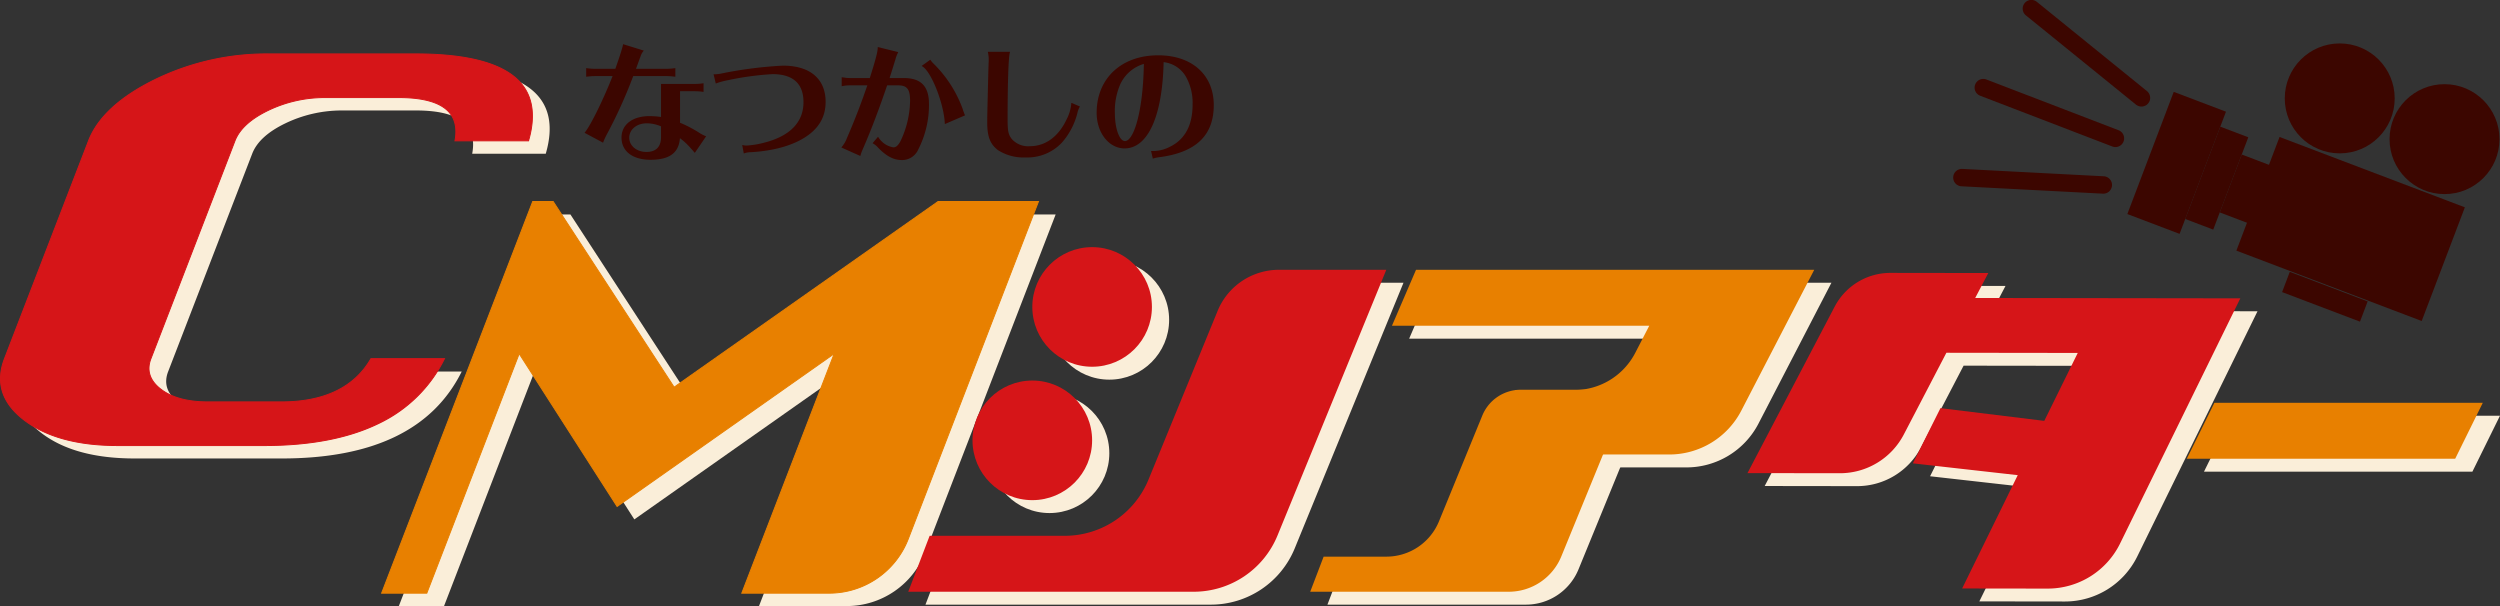 <svg xmlns="http://www.w3.org/2000/svg" width="581.092" height="140.874" viewBox="0 0 581.092 140.874">
  <rect x="0" y="0" width="581.092" height="140.874" fill="#333333" stroke="none"/>
  <g id="img_1" transform="translate(-439.458 -222.173)">
    <g id="グループ_5" data-name="グループ 5">
      <g id="グループ_4" data-name="グループ 4">
        <g id="グループ_3" data-name="グループ 3">
          <g id="グループ_1" data-name="グループ 1">
            <circle id="楕円形_1" data-name="楕円形 1" cx="12.776" cy="12.776" r="12.776" transform="translate(970.521 232.267)" fill="#3c0600"/>
          </g>
          <g id="グループ_2" data-name="グループ 2">
            <circle id="楕円形_2" data-name="楕円形 2" cx="12.776" cy="12.776" r="12.776" transform="translate(994.878 241.738)" fill="#3c0600"/>
          </g>
        </g>
        <rect id="長方形_1" data-name="長方形 1" width="28.262" height="46.07" transform="matrix(0.355, -0.935, 0.935, 0.355, 959.276, 280.433)" fill="#3c0600"/>
        <rect id="長方形_2" data-name="長方形 2" width="14.4" height="6.961" transform="matrix(0.355, -0.935, 0.935, 0.355, 955.414, 271.55)" fill="#3c0600"/>
        <rect id="長方形_3" data-name="長方形 3" width="22.95" height="6.961" transform="matrix(0.355, -0.935, 0.935, 0.355, 947.388, 273.071)" fill="#3c0600"/>
        <rect id="長方形_4" data-name="長方形 4" width="30.375" height="12.985" transform="matrix(0.355, -0.935, 0.935, 0.355, 933.932, 271.925)" fill="#3c0600"/>
        <rect id="長方形_5" data-name="長方形 5" width="5.033" height="19.357" transform="matrix(0.355, -0.935, 0.935, 0.355, 969.902, 290.066)" fill="#3c0600"/>
      </g>
    </g>
    <g id="グループ_11" data-name="グループ 11">
      <g id="グループ_6" data-name="グループ 6">
        <path id="パス_1" data-name="パス 1" d="M575.948,238.28a13.863,13.863,0,0,0,1.874.121h4.841c1.031-2.948,1.594-4.681,1.813-5.653l4.215,1.307a3.708,3.708,0,0,0-.624,1.307l-.093.213c-.438,1.216-.782,2.127-1.032,2.826h7.372a13.556,13.556,0,0,0,1.874-.121v1.459a13.41,13.41,0,0,0-1.874-.122h-7.839a110.671,110.671,0,0,1-6.341,13.982,15.065,15.065,0,0,0-.625,1.4l-3.811-2.036c1.406-1.794,4.467-8.055,6.5-13.344h-4.373a14.026,14.026,0,0,0-1.874.122Zm24.925,3.647a13.537,13.537,0,0,0,1.874-.121v1.459a13.391,13.391,0,0,0-1.874-.122h-3.592v7.721a28.707,28.707,0,0,1,4.623,2.4,8.712,8.712,0,0,0,1.312.7l-2.28,3.343c-.313-.364-.344-.4-.874-1l-.157-.152a14.256,14.256,0,0,0-2.624-2.31c-.093,3.587-2.186,5.228-6.622,5.228-4.029,0-6.5-1.854-6.5-4.924,0-2.857,2.467-4.741,6.278-4.741a19.384,19.384,0,0,1,2.905.243v-7.721Zm-7.527,9.453a8.894,8.894,0,0,0-3.561-.79c-2.436,0-4.31,1.55-4.31,3.587,0,2.006,1.842,3.556,4.248,3.556,2.342,0,3.623-1.277,3.623-3.678Z" fill="#3c0600"/>
        <path id="パス_2" data-name="パス 2" d="M590.659,259.313c-4.156,0-6.739-1.98-6.739-5.167,0-3.028,2.56-4.984,6.521-4.984a19.343,19.343,0,0,1,2.662.2v-7.681h7.77a13.11,13.11,0,0,0,1.846-.121l.271-.031v2l-.271-.031a13.1,13.1,0,0,0-1.846-.12h-3.349V250.7a29.231,29.231,0,0,1,4.507,2.358,8.447,8.447,0,0,0,1.268.678l.293.107-2.635,3.863-.206-.241c-.192-.225-.278-.322-.44-.507l-.575-.632A13.838,13.838,0,0,0,597.5,254.3C597.243,257.717,595.057,259.313,590.659,259.313Zm-.218-9.666c-3.666,0-6.035,1.766-6.035,4.5,0,2.932,2.337,4.682,6.253,4.682,4.321,0,6.289-1.54,6.38-4.992l.012-.451.369.258a14.415,14.415,0,0,1,2.666,2.347l.144.14.446.507.237.272,1.937-2.839a11.181,11.181,0,0,1-1.075-.6,28.6,28.6,0,0,0-4.585-2.382l-.152-.061V242.9h3.835a12.7,12.7,0,0,1,1.631.093v-.915a12.881,12.881,0,0,1-1.631.092h-7.284v7.762l-.281-.045A19.26,19.26,0,0,0,590.441,249.647Zm-.718,8.329c-2.519,0-4.492-1.669-4.492-3.8,0-2.184,1.958-3.83,4.554-3.83a9.146,9.146,0,0,1,3.657.811l.147.063v2.834C593.589,256.583,592.216,257.976,589.723,257.976Zm.062-7.143c-2.319,0-4.067,1.437-4.067,3.344,0,1.889,1.721,3.313,4.005,3.313,2.211,0,3.38-1.188,3.38-3.435v-2.514A8.6,8.6,0,0,0,589.785,250.833Zm-10.15,4.507-4.306-2.3.178-.228c1.369-1.747,4.348-7.849,6.334-12.951h-4.019a11.841,11.841,0,0,0-1.55.09l-.567.057v-2l.275.036a13.572,13.572,0,0,0,1.842.12h4.669c1.034-2.963,1.542-4.552,1.747-5.464l.059-.257,4.8,1.488-.213.277a3.343,3.343,0,0,0-.574,1.2l-.115.266c-.228.638-.436,1.2-.618,1.7-.105.287-.2.549-.289.789h7.026a13.274,13.274,0,0,0,1.846-.12l.272-.032v2l-.272-.031a13.123,13.123,0,0,0-1.846-.12h-7.673a111.39,111.39,0,0,1-6.3,13.86,14.937,14.937,0,0,0-.611,1.366Zm-3.573-2.46,3.322,1.776c.173-.422.347-.806.534-1.168a111.459,111.459,0,0,0,6.33-13.958l.061-.155h8.005a12.717,12.717,0,0,1,1.631.092v-.915a12.9,12.9,0,0,1-1.631.092H586.6l.116-.324c.116-.324.252-.694.407-1.118.182-.491.389-1.056.624-1.71l.1-.228a5.64,5.64,0,0,1,.454-1.077l-3.649-1.131c-.245.981-.77,2.6-1.758,5.425l-.058.163h-5.013a14.2,14.2,0,0,1-1.631-.09v.916l.033,0a12.3,12.3,0,0,1,1.6-.092h4.727l-.127.329C580.467,244.8,577.568,250.786,576.062,252.88Z" fill="#3c0600"/>
      </g>
      <g id="グループ_7" data-name="グループ 7">
        <path id="パス_3" data-name="パス 3" d="M605.627,239.678a8.6,8.6,0,0,0,1.843-.243,97.059,97.059,0,0,1,13.962-1.763c6.184,0,9.682,2.948,9.682,8.176,0,3.435-1.561,6.079-4.748,8.086C623.4,255.818,619.12,257,614,257.307a5.158,5.158,0,0,0-1.469.213l-.25-1.337a3.385,3.385,0,0,0,.75.061A19.976,19.976,0,0,0,617,255.6c6.185-1.52,9.464-4.863,9.464-9.666,0-4.468-2.561-6.778-7.465-6.778a69.029,69.029,0,0,0-10.464,1.429,17.4,17.4,0,0,0-2.529.669Z" fill="#3c0600"/>
        <path id="パス_4" data-name="パス 4" d="M612.345,257.852l-.368-1.97.344.062a3.193,3.193,0,0,0,.708.057,19.836,19.836,0,0,0,3.905-.63c6.075-1.493,9.283-4.754,9.283-9.432,0-4.336-2.43-6.535-7.222-6.535a68.892,68.892,0,0,0-10.416,1.424,17.412,17.412,0,0,0-2.486.656l-.262.105-.511-2.154h.307a8.207,8.207,0,0,0,1.8-.238,96.673,96.673,0,0,1,14.008-1.768c6.307,0,9.925,3.069,9.925,8.419,0,3.519-1.59,6.231-4.862,8.291-3.033,1.926-7.349,3.106-12.482,3.411a4.92,4.92,0,0,0-1.4.2Zm.235-1.381.138.738a7.145,7.145,0,0,1,1.268-.144c5.048-.3,9.285-1.453,12.25-3.336,3.119-1.964,4.635-4.542,4.635-7.881,0-5.116-3.352-7.933-9.439-7.933a96.313,96.313,0,0,0-13.918,1.759,11.623,11.623,0,0,1-1.581.24l.242,1.022a22.182,22.182,0,0,1,2.3-.583,69.348,69.348,0,0,1,10.516-1.435c5.042,0,7.708,2.428,7.708,7.021,0,4.927-3.337,8.351-9.649,9.9a19.956,19.956,0,0,1-4.025.645A4.27,4.27,0,0,1,612.58,256.471Z" fill="#3c0600"/>
      </g>
      <g id="グループ_8" data-name="グループ 8">
        <path id="パス_5" data-name="パス 5" d="M635.588,240.438a7.039,7.039,0,0,0,1.311.122H641.8c1.311-4.1,1.874-6.171,1.9-7.143l4.186,1.033a7.643,7.643,0,0,0-.532,1.428c-.593,1.946-1.093,3.526-1.467,4.682h3.654c3.842,0,5.591,1.793,5.591,5.774a22.323,22.323,0,0,1-2.468,10.487,3.843,3.843,0,0,1-3.654,2.31c-1.843,0-3.561-.942-5.5-3.039a5.006,5.006,0,0,0-.875-.7l.875-1.034a5.271,5.271,0,0,0,3.561,2.31c.75,0,1.249-.425,1.874-1.52a22.533,22.533,0,0,0,2.28-9.514c0-2.857-.781-3.86-3.061-3.86h-2.686q-3,8.846-5.778,15.137a11.153,11.153,0,0,0-.438,1.186l-3.873-1.733a7.189,7.189,0,0,0,1.156-2.036c1.9-4.408,3.311-8.086,4.841-12.554h-4.5a8.778,8.778,0,0,0-1.561.152v-1.52Zm23.707,10.213c-.281-4.681-3.062-11.7-5.186-13.161l1.532-1.1a5.15,5.15,0,0,0,.686.791,27.947,27.947,0,0,1,6.653,10.364c.125.426.375,1.1.469,1.307Z" fill="#3c0600"/>
        <path id="パス_6" data-name="パス 6" d="M649.019,259.374c-1.909,0-3.712-.991-5.676-3.118a4.95,4.95,0,0,0-.824-.657l-.24-.148,1.264-1.493.18.265a5.093,5.093,0,0,0,3.359,2.2c.639,0,1.074-.365,1.663-1.4a22.455,22.455,0,0,0,2.248-9.394c0-2.738-.684-3.617-2.818-3.617h-2.512c-1.938,5.706-3.866,10.749-5.729,14.992a11.106,11.106,0,0,0-.427,1.153l-.075.271-4.414-1.974.191-.244a6.951,6.951,0,0,0,1.124-1.983c1.809-4.184,3.187-7.746,4.725-12.215H636.9a8.447,8.447,0,0,0-1.52.149l-.284.048v-2.082l.534.066a6.827,6.827,0,0,0,1.27.118h4.727c1.294-4.057,1.812-6,1.841-6.908l.009-.3,4.762,1.176-.123.267a7.465,7.465,0,0,0-.519,1.4c-.584,1.913-1.052,3.391-1.367,4.369h3.321c3.979,0,5.834,1.912,5.834,6.017a22.7,22.7,0,0,1-2.5,10.608A4.1,4.1,0,0,1,649.019,259.374Zm-6.011-4.033a5.74,5.74,0,0,1,.682.576c1.9,2.058,3.541,2.971,5.329,2.971a3.624,3.624,0,0,0,3.443-2.187,22.186,22.186,0,0,0,2.435-10.367c0-3.825-1.649-5.532-5.347-5.532h-3.988l.1-.317c.31-.959.816-2.549,1.466-4.677a7.73,7.73,0,0,1,.421-1.193l-3.621-.894a45.271,45.271,0,0,1-1.9,6.913l-.054.168H636.9a7.162,7.162,0,0,1-1.318-.119v.958a8.411,8.411,0,0,1,1.318-.108h4.838l-.11.321c-1.587,4.633-2.991,8.275-4.849,12.571a7.576,7.576,0,0,1-1,1.844l3.343,1.495c.106-.316.249-.677.365-.948,1.877-4.272,3.819-9.358,5.772-15.118l.055-.165h2.86c2.409,0,3.3,1.112,3.3,4.1a22.648,22.648,0,0,1-2.31,9.631c-.581,1.017-1.132,1.646-2.087,1.646a5.354,5.354,0,0,1-3.575-2.16Zm16.065-4.33-.02-.345c-.273-4.531-3.027-11.565-5.081-12.976l-.285-.2,2.009-1.436.142.2a4.879,4.879,0,0,0,.658.758,28.319,28.319,0,0,1,6.714,10.461c.126.429.374,1.089.461,1.288l.1.223ZM654.515,237.5c2.089,1.818,4.62,8.262,5,12.794l3.622-1.563c-.121-.309-.292-.785-.388-1.11a27.778,27.778,0,0,0-6.589-10.259,5.409,5.409,0,0,1-.57-.629Z" fill="#3c0600"/>
      </g>
      <g id="グループ_9" data-name="グループ 9">
        <path id="パス_7" data-name="パス 7" d="M690.129,247.034a5.813,5.813,0,0,0-.375.912,16.309,16.309,0,0,1-3.654,7.2,12.18,12.18,0,0,1-14.524,1.733c-1.75-1.338-2.4-3.009-2.4-6.231,0-1.368,0-1.368.219-10.4l.062-2.31c.031-.972.063-1.55.063-1.7v-.273a7.946,7.946,0,0,0-.157-1.52h4.56c-.312,1.307-.5,7.508-.5,15.441,0,2.8.187,3.647,1,4.711a5.318,5.318,0,0,0,4.4,1.794c3.748,0,6.84-2.25,8.778-6.384a10.028,10.028,0,0,0,1.092-3.586Z" fill="#3c0600"/>
        <path id="パス_8" data-name="パス 8" d="M677.854,258.766a10.955,10.955,0,0,1-6.42-1.688c-1.829-1.4-2.506-3.137-2.506-6.427,0-1.371,0-1.371.218-10.4l.064-2.311q.025-.8.046-1.234c.01-.239.015-.394.015-.462v-.273a7.684,7.684,0,0,0-.152-1.477l-.051-.286h5.158l-.072.3c-.3,1.255-.492,7.294-.492,15.385,0,2.73.168,3.54.949,4.564a5.067,5.067,0,0,0,4.211,1.7c3.632,0,6.671-2.217,8.558-6.244a9.784,9.784,0,0,0,1.07-3.5l.029-.333,1.986.84-.12.233a5.359,5.359,0,0,0-.34.817l-.022.062a16.522,16.522,0,0,1-3.7,7.29A10.972,10.972,0,0,1,677.854,258.766Zm-8.208-24.073a7.491,7.491,0,0,1,.112,1.277v.273c0,.071-.007.233-.018.482-.011.29-.028.7-.046,1.228l-.062,2.309c-.218,9.024-.218,9.024-.218,10.389,0,3.115.626,4.751,2.31,6.038a11.94,11.94,0,0,0,14.2-1.706,16.132,16.132,0,0,0,3.6-7.1l.024-.073a6.079,6.079,0,0,1,.254-.65l-.9-.38a10.743,10.743,0,0,1-1.079,3.338c-1.972,4.207-5.168,6.523-9,6.523a5.522,5.522,0,0,1-4.594-1.885c-.856-1.121-1.052-2.03-1.052-4.862,0-7.735.171-13.438.449-15.2Z" fill="#3c0600"/>
      </g>
      <g id="グループ_10" data-name="グループ 10">
        <path id="パス_9" data-name="パス 9" d="M707.5,257.52a8.826,8.826,0,0,0,4.029-1.033c3.531-1.733,5.373-5.137,5.373-10.031a12.707,12.707,0,0,0-1.562-6.535,7.151,7.151,0,0,0-5.654-3.587c-.218,12.523-3.56,20.092-8.838,20.092-3.5,0-6.247-3.526-6.247-8.025,0-7.841,5.653-13.13,14.055-13.13,7.746,0,12.681,4.407,12.681,11.337s-4.122,10.821-12.587,11.885a7.487,7.487,0,0,0-1.156.243l-.282-1.216ZM705.6,236.669c-3.123,1.124-4.747,2.492-5.935,4.924a15.7,15.7,0,0,0-1.311,6.839c0,3.83,1.124,6.778,2.592,6.778,2.405,0,4.4-7.538,4.622-17.66Z" fill="#3c0600"/>
        <path id="パス_10" data-name="パス 10" d="M707.417,259.041l-.408-1.764h.493a8.534,8.534,0,0,0,3.925-1.009c3.472-1.705,5.234-5.006,5.234-9.812a12.419,12.419,0,0,0-1.527-6.409,6.855,6.855,0,0,0-5.208-3.429c-.267,12.562-3.653,20.05-9.076,20.05-3.639,0-6.491-3.631-6.491-8.267,0-8,5.746-13.373,14.3-13.373,7.851,0,12.924,4.545,12.924,11.58,0,7.077-4.187,11.043-12.8,12.126a7.085,7.085,0,0,0-1.118.235Zm.2-1.279.156.673a7.522,7.522,0,0,1,.946-.183c8.328-1.046,12.375-4.855,12.375-11.644,0-6.843-4.766-11.1-12.438-11.1-8.262,0-13.812,5.18-13.812,12.888,0,4.364,2.636,7.782,6,7.782,5.088,0,8.381-7.607,8.6-19.853l.005-.276.274.04a7.386,7.386,0,0,1,5.826,3.7,12.906,12.906,0,0,1,1.6,6.66c0,4.936-1.9,8.48-5.508,10.249A9.16,9.16,0,0,1,707.619,257.762Zm-6.676-2.309c-1.642,0-2.836-2.953-2.836-7.021a15.924,15.924,0,0,1,1.337-6.946c1.219-2.5,2.921-3.912,6.071-5.045l.337-.122-.044,1.24C705.584,247.926,703.538,255.453,700.943,255.453Zm4.4-18.431a8.779,8.779,0,0,0-5.461,4.677,15.443,15.443,0,0,0-1.286,6.733c0,3.6,1.053,6.535,2.349,6.535,1.968,0,4.144-6.517,4.379-17.422Z" fill="#3c0600"/>
      </g>
    </g>
    <path id="パス_11" data-name="パス 11" d="M937.206,246.938a2.014,2.014,0,0,1-1.273-.452l-25.555-20.717a2.024,2.024,0,1,1,2.549-3.144l25.554,20.717a2.024,2.024,0,0,1-1.275,3.6Z" fill="#3c0600"/>
    <path id="パス_12" data-name="パス 12" d="M931.163,256.358a2.009,2.009,0,0,1-.725-.135l-30.711-11.794a2.023,2.023,0,1,1,1.451-3.777l30.711,11.793a2.024,2.024,0,0,1-.726,3.913Z" fill="#3c0600"/>
    <path id="パス_13" data-name="パス 13" d="M928.333,267.186c-.036,0-.071,0-.107,0l-32.854-1.713a2.023,2.023,0,1,1,.211-4.041l32.854,1.713a2.023,2.023,0,0,1-.1,4.044Z" fill="#3c0600"/>
    <g id="グループ_16" data-name="グループ 16">
      <path id="パス_14" data-name="パス 14" d="M546.776,308.538q-10.029,20.2-41.829,20.2h-34.2q-13.983,0-21.715-5.95T444.5,308.538L464.039,257.9q3.145-8.154,15.337-14.176a59,59,0,0,1,26.493-6.022h34.2q32.12,0,26.245,20.2h-17.1q1.881-10.052-13.06-10.052h-17.1a30.151,30.151,0,0,0-13.208,2.964q-6.177,2.964-7.768,7.088l-19.535,50.636q-1.573,4.077,2.268,7.064t10.953,2.987h17.1q15.021,0,20.816-10.051Z" fill="#faeed9"/>
      <path id="パス_15" data-name="パス 15" d="M532.161,363.047l35.119-91.031h4.76l28.109,43.145L661.5,272.016h23.334L654.556,350.49a19.619,19.619,0,0,1-18.3,12.557H615.877l21.474-55.662L586.9,342.9l-22.76-35.512-21.474,55.662Z" fill="#faeed9"/>
      <g id="グループ_12" data-name="グループ 12">
        <path id="パス_16" data-name="パス 16" d="M720.914,362.714H654.568l4.972-13h31.39a21.057,21.057,0,0,0,19.485-13.073l16.058-39.194a15.4,15.4,0,0,1,14.252-9.563h24.96L740.4,349.636A21.057,21.057,0,0,1,720.914,362.714Z" fill="#faeed9"/>
        <circle id="楕円形_3" data-name="楕円形 3" cx="13.901" cy="13.901" r="13.901" transform="translate(683.405 282.615)" fill="#faeed9"/>
        <circle id="楕円形_4" data-name="楕円形 4" cx="13.901" cy="13.901" r="13.901" transform="translate(669.504 313.624)" fill="#faeed9"/>
      </g>
      <path id="パス_17" data-name="パス 17" d="M794.137,362.714H748l3.119-8.157H765.7a13.213,13.213,0,0,0,12.226-8.2L788,321.763a9.663,9.663,0,0,1,8.942-6h25.284l-15.864,38.746A13.211,13.211,0,0,1,794.137,362.714Z" fill="#faeed9"/>
      <g id="グループ_13" data-name="グループ 13">
        <path id="パス_18" data-name="パス 18" d="M795.567,315.838h13.778a15.993,15.993,0,0,0,14.209-8.653l3.254-6.3H767l5.594-13h92.559l-16.956,32.742a18.859,18.859,0,0,1-16.748,10.188H799.959" fill="#faeed9"/>
      </g>
      <g id="グループ_14" data-name="グループ 14">
        <path id="パス_19" data-name="パス 19" d="M871.09,335.169l-21.454-.03,20.273-38.7a14.62,14.62,0,0,1,12.972-7.836l22.73.032-3.043,5.8,61.619.086L936.244,351.5A18.736,18.736,0,0,1,919.4,361.985l-19.87-.028,12.925-26.339-24.378-2.746,6.416-12.832L918.622,323l7.78-15.79-30.532-.042-9.9,19A16.749,16.749,0,0,1,871.09,335.169Z" fill="#faeed9"/>
      </g>
      <g id="グループ_15" data-name="グループ 15">
        <path id="パス_20" data-name="パス 20" d="M1014.134,331.8H951.748l6.416-13h62.386Z" fill="#faeed9"/>
      </g>
    </g>
    <g id="グループ_23" data-name="グループ 23">
      <g id="グループ_17" data-name="グループ 17">
        <path id="パス_21" data-name="パス 21" d="M542.776,305.538q-10.029,20.2-41.829,20.2h-34.2q-13.983,0-21.715-5.95T440.5,305.538L460.039,254.9q3.145-8.154,15.337-14.176a59,59,0,0,1,26.493-6.022h34.2q32.12,0,26.245,20.2h-17.1q1.881-10.051-13.06-10.052h-17.1a30.151,30.151,0,0,0-13.208,2.964q-6.177,2.964-7.768,7.088l-19.535,50.636q-1.573,4.077,2.268,7.064t10.953,2.987h17.1q15.021,0,20.816-10.051Z" fill="#d61518"/>
        <path id="パス_22" data-name="パス 22" d="M500.946,325.85h-34.2c-9.3,0-16.635-2.01-21.785-5.974-5.176-3.982-6.713-8.82-4.569-14.38l19.536-50.635c2.1-5.44,7.278-10.23,15.393-14.238a59.378,59.378,0,0,1,26.544-6.034h34.2c12.918,0,21.342,2.5,25.038,7.421,2.428,3.236,2.872,7.584,1.318,12.924l-.025.083H545.073l.026-.136c.5-2.675.089-4.833-1.224-6.414-1.93-2.323-5.874-3.5-11.724-3.5h-17.1a30.181,30.181,0,0,0-13.158,2.951c-4.072,1.954-6.666,4.318-7.71,7.026l-19.536,50.636c-1.023,2.653-.273,4.986,2.231,6.932,2.528,1.966,6.189,2.963,10.883,2.963h17.1c9.924,0,16.894-3.362,20.717-9.994l.033-.057h17.35l-.083.166a32.79,32.79,0,0,1-15.524,15.2C520.4,324.147,511.515,325.85,500.946,325.85Zm.923-91.031a59.153,59.153,0,0,0-26.442,6.01c-8.062,3.982-13.2,8.73-15.281,14.114l-19.535,50.636c-2.1,5.453-.591,10.2,4.494,14.115,5.11,3.932,12.392,5.926,21.645,5.926h34.2c20.967,0,34.977-6.718,41.644-19.967H525.744c-3.874,6.669-10.9,10.051-20.883,10.051h-17.1c-4.746,0-8.455-1.013-11.024-3.011-2.593-2.016-3.369-4.438-2.3-7.2l19.535-50.635c1.066-2.765,3.7-5.171,7.825-7.151a30.4,30.4,0,0,1,13.258-2.974h17.1c5.922,0,9.926,1.206,11.9,3.584,1.336,1.609,1.772,3.785,1.3,6.467h16.874c1.5-5.229,1.065-9.481-1.3-12.639-3.65-4.863-12.012-7.329-24.854-7.329Z" fill="#d61518"/>
      </g>
      <g id="グループ_18" data-name="グループ 18">
        <path id="パス_23" data-name="パス 23" d="M528.161,360.047l35.119-91.031h4.76l28.109,43.145L657.5,269.016h23.334L650.556,347.49a19.619,19.619,0,0,1-18.3,12.557H611.877l21.474-55.662L582.9,339.9l-22.76-35.512-21.474,55.662Z" fill="#e88000"/>
        <path id="パス_24" data-name="パス 24" d="M632.252,360.162H611.709l.061-.157L633.108,304.7,582.864,340.06l-.064-.1-22.638-35.32-21.42,55.524H527.993l.061-.157L563.2,268.9h4.9l.034.052L596.18,312l61.281-43.1H681l-.061.156-30.275,78.474A19.854,19.854,0,0,1,632.252,360.162Zm-20.207-.23h20.207a19.621,19.621,0,0,0,18.2-12.484l30.215-78.317h-23.13l-61.416,43.192-.065-.1-28.074-43.093h-4.619l-35.03,90.8h10.255l21.527-55.8.122.191,22.7,35.41,50.666-35.66-.136.354Z" fill="#e88000"/>
      </g>
      <g id="グループ_19" data-name="グループ 19">
        <path id="パス_25" data-name="パス 25" d="M716.914,359.714H650.568l4.972-13h31.39a21.057,21.057,0,0,0,19.485-13.073l16.058-39.194a15.4,15.4,0,0,1,14.252-9.563h24.96L736.4,346.636A21.057,21.057,0,0,1,716.914,359.714Z" fill="#d61518"/>
        <circle id="楕円形_5" data-name="楕円形 5" cx="13.901" cy="13.901" r="13.901" transform="translate(679.405 279.615)" fill="#d61518"/>
        <circle id="楕円形_6" data-name="楕円形 6" cx="13.901" cy="13.901" r="13.901" transform="translate(665.504 310.624)" fill="#d61518"/>
      </g>
      <path id="パス_26" data-name="パス 26" d="M790.137,359.714H744l3.119-8.157H761.7a13.213,13.213,0,0,0,12.226-8.2L784,318.763a9.663,9.663,0,0,1,8.942-6h25.284l-15.864,38.746A13.211,13.211,0,0,1,790.137,359.714Z" fill="#e88000"/>
      <g id="グループ_20" data-name="グループ 20">
        <path id="パス_27" data-name="パス 27" d="M791.567,312.838h13.778a15.993,15.993,0,0,0,14.209-8.653l3.254-6.3H763l5.594-13h92.559l-16.956,32.742a18.859,18.859,0,0,1-16.748,10.188H795.959" fill="#e88000"/>
      </g>
      <g id="グループ_21" data-name="グループ 21">
        <path id="パス_28" data-name="パス 28" d="M867.09,332.169l-21.454-.03,20.273-38.7a14.62,14.62,0,0,1,12.972-7.836l22.73.032-3.043,5.8,61.619.086L932.244,348.5A18.736,18.736,0,0,1,915.4,358.985l-19.87-.028,12.925-26.339-24.378-2.746,6.416-12.832L914.622,320l7.78-15.79-30.532-.042-9.9,19A16.749,16.749,0,0,1,867.09,332.169Z" fill="#d61518"/>
      </g>
      <g id="グループ_22" data-name="グループ 22">
        <path id="パス_29" data-name="パス 29" d="M1010.134,328.8H947.748l6.416-13h62.386Z" fill="#e88000"/>
      </g>
    </g>
  </g>
</svg>
